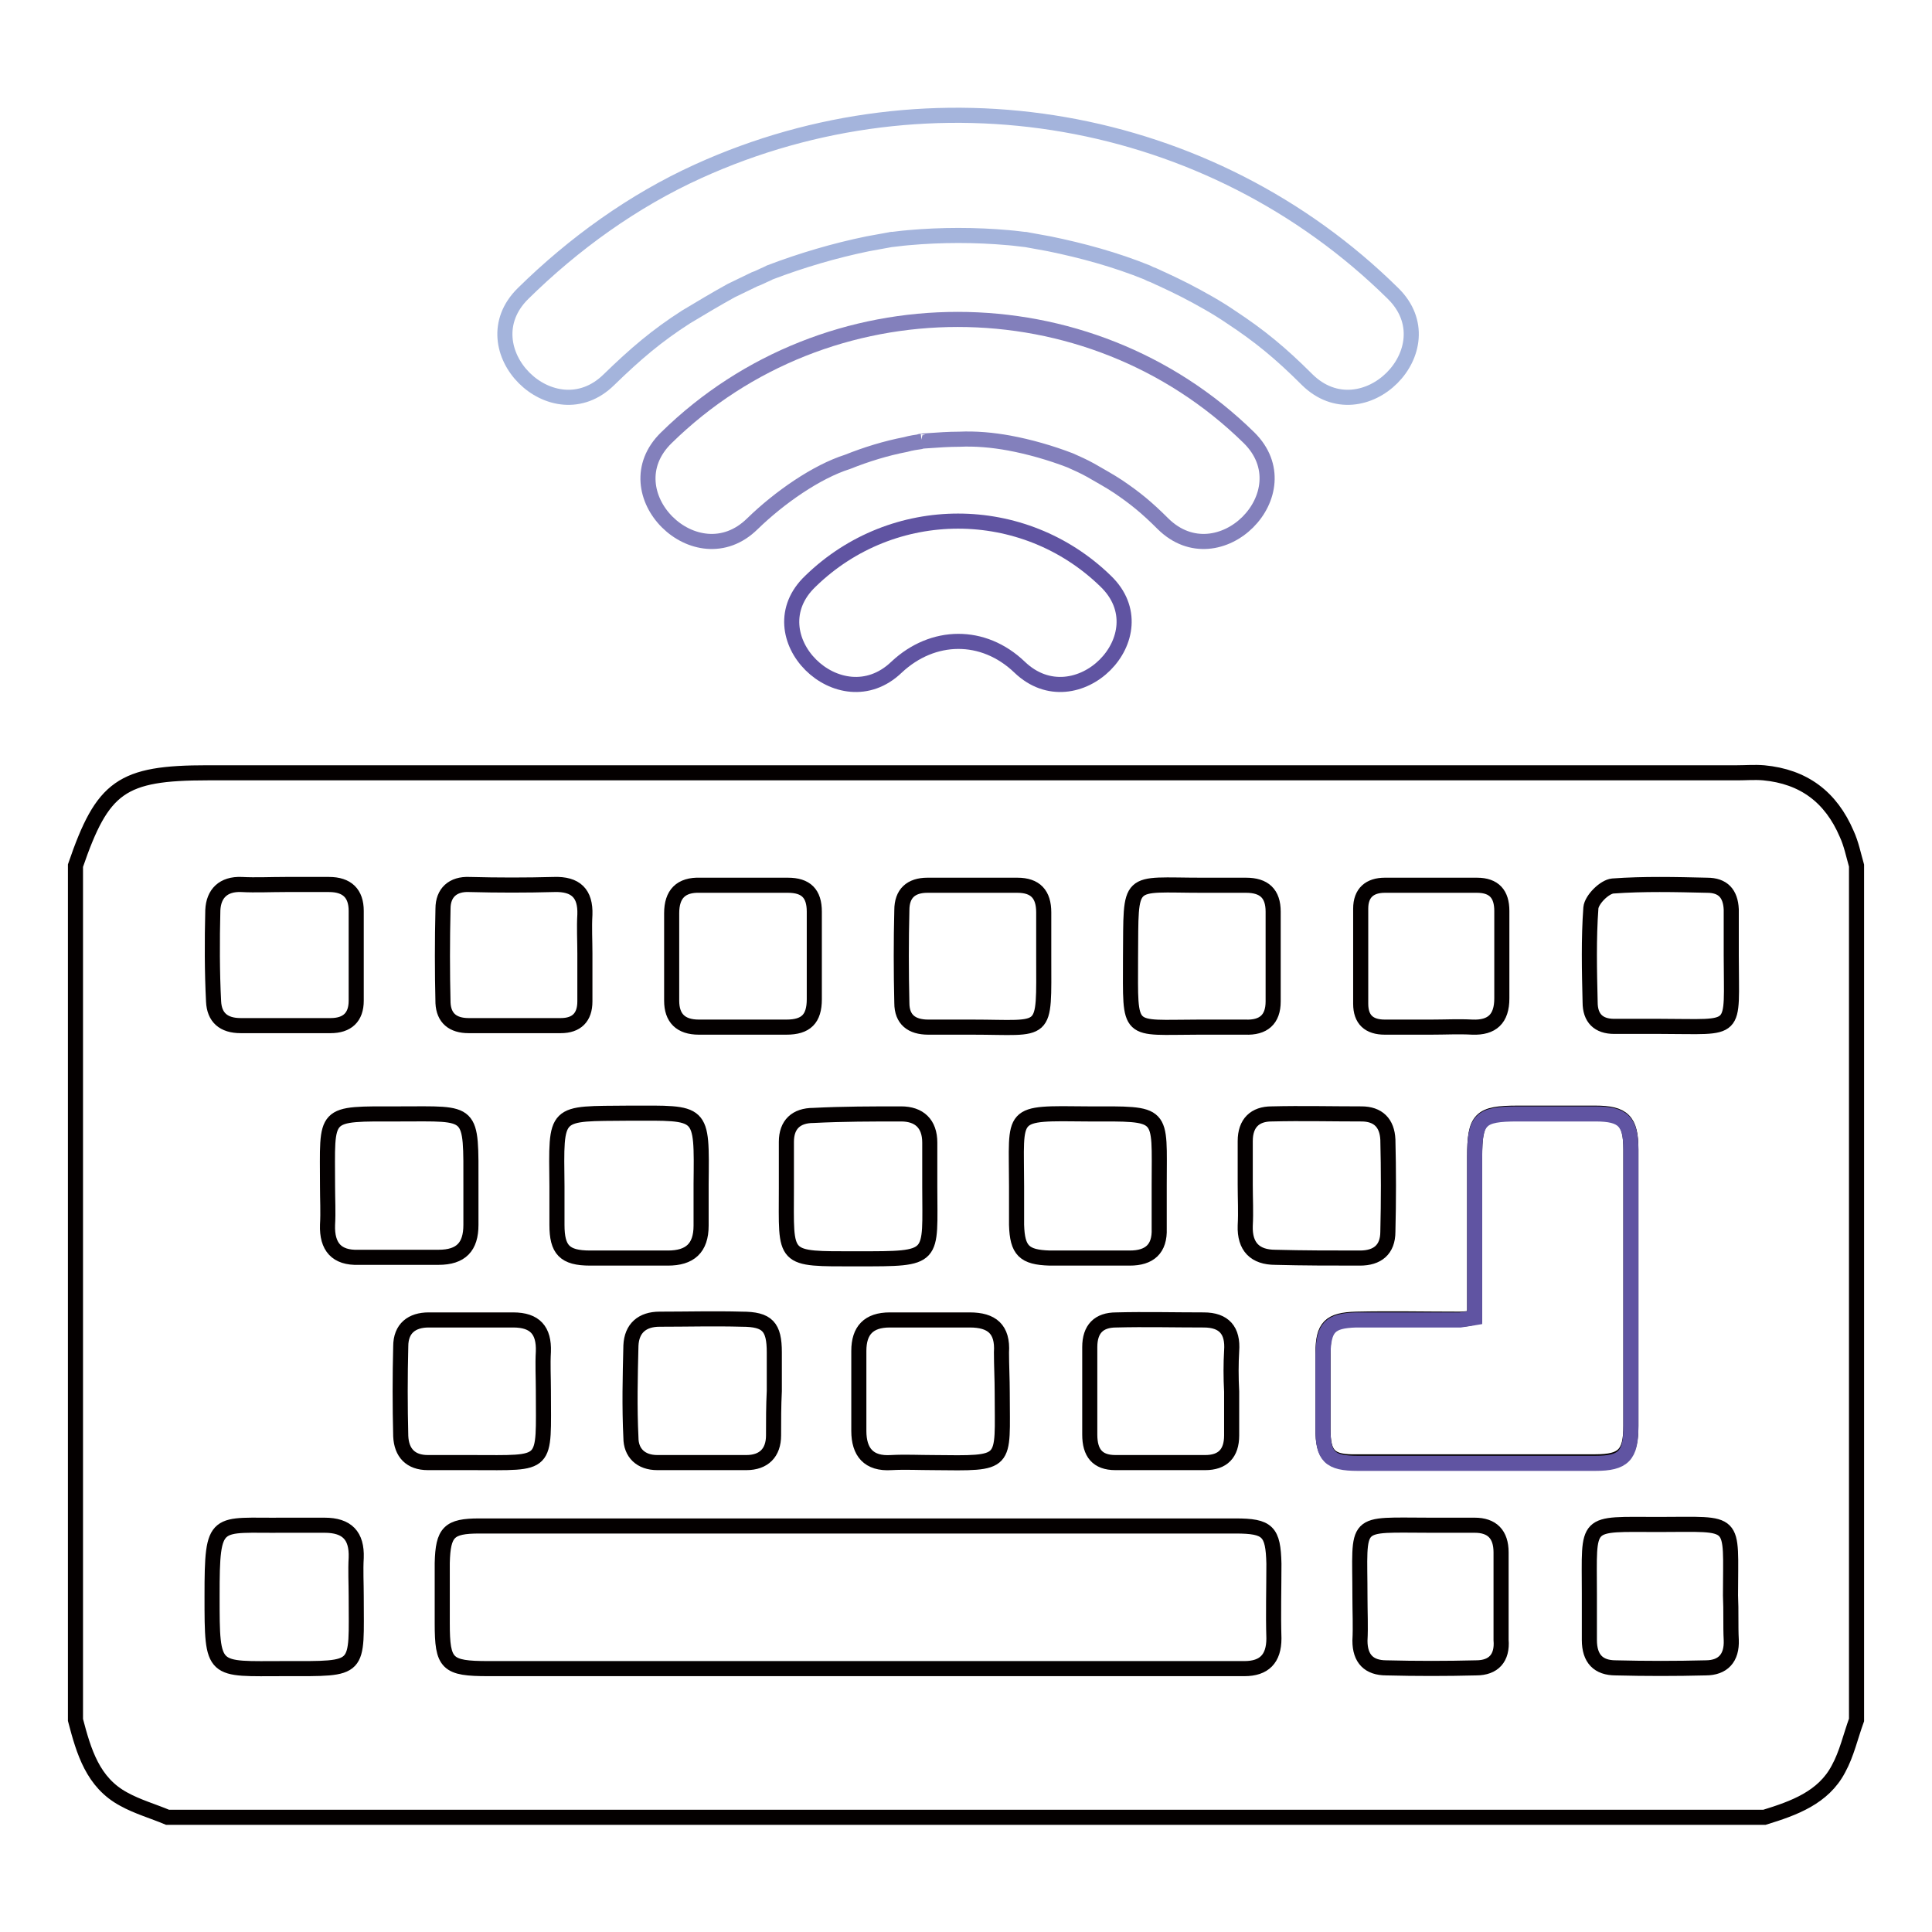<?xml version="1.0" encoding="utf-8"?>
<!-- Svg Vector Icons : http://www.onlinewebfonts.com/icon -->
<!DOCTYPE svg PUBLIC "-//W3C//DTD SVG 1.1//EN" "http://www.w3.org/Graphics/SVG/1.1/DTD/svg11.dtd">
<svg version="1.1" xmlns="http://www.w3.org/2000/svg" xmlns:xlink="http://www.w3.org/1999/xlink" x="0px" y="0px" viewBox="0 0 256 256" enable-background="new 0 0 256 256" xml:space="preserve">
<g> <path stroke-width="2" fill-opacity="0" stroke="#040000"  d="M244.7,110.5c-2.1-4.9-5.7-7.6-11-8.1c-1.2-0.1-2.4,0-3.5,0H27.5c-11.4,0-13.9,1.8-17.5,12.3v113.2 c1.1,4.2,2.3,8.3,6.4,10.5c1.8,1,3.9,1.6,5.8,2.4h211.6c3.9-1.2,7.8-2.6,9.8-6.4c1.1-2,1.6-4.3,2.4-6.5V114.7 C245.6,113.3,245.3,111.8,244.7,110.5L244.7,110.5z M210.8,120.3c0.1-1.1,1.8-2.8,2.9-2.9c4.1-0.3,8.3-0.2,12.5-0.1 c2.1,0,3.1,1.1,3.2,3.2v6.1c0,10.5,1.1,9.4-9.4,9.4c-2,0-4.1,0-6.1,0c-2.1,0-3.2-1.1-3.2-3.2C210.6,128.6,210.5,124.4,210.8,120.3 L210.8,120.3z M180.3,120.4c0-2.1,1.2-3.1,3.2-3.1c4.1,0,8.1,0,12.2,0c2.3,0,3.3,1.2,3.3,3.4c0,3.9,0,7.7,0,11.6 c0,2.7-1.3,3.9-3.9,3.8c-1.8-0.1-3.6,0-5.5,0c-2,0-4.1,0-6.1,0c-2.1,0-3.2-1-3.2-3.1C180.3,128.7,180.3,124.5,180.3,120.4 L180.3,120.4z M159.3,117.3c1.9,0,3.8,0,5.8,0c2.4,0,3.6,1.1,3.6,3.5c0,3.9,0,7.9,0,11.9c0,2.4-1.3,3.5-3.7,3.4c-2.1,0-4.1,0-6.1,0 c-9.7,0-9.1,1.1-9.1-9.2C149.9,116.1,149.2,117.3,159.3,117.3L159.3,117.3z M163.2,184.4c0,1.9,0,3.8,0,5.8c0,2.4-1.2,3.6-3.5,3.6 c-4,0-7.9,0-11.9,0c-2.4,0-3.4-1.3-3.4-3.7c0-3.8,0-7.7,0-11.6c0-2.4,1.2-3.6,3.5-3.6c3.8-0.1,7.7,0,11.6,0c2.7,0,3.9,1.4,3.7,4.1 C163.1,180.7,163.1,182.5,163.2,184.4L163.2,184.4z M144.2,147.6c10.2,0,9.4-0.4,9.4,9.4c0,1.9,0,3.8,0,5.8 c0.1,2.7-1.3,3.9-3.9,3.9c-3.5,0-7.1,0-10.6,0c-3.4-0.1-4.3-1-4.4-4.4c0-1.7,0-3.4,0-5.1C134.7,147.2,133.6,147.5,144.2,147.6 L144.2,147.6z M119.5,120.6c0-2.2,1.2-3.3,3.4-3.3c3.9,0,7.9,0,11.9,0c2.4,0,3.5,1.2,3.5,3.6v5.8c0,10.7,0.6,9.4-9.5,9.4 c-1.9,0-3.8,0-5.8,0c-2.2,0-3.5-1-3.5-3.2C119.4,128.7,119.4,124.6,119.5,120.6L119.5,120.6z M132.8,184.6c0,9.6,0.9,9.3-9.2,9.2 c-1.8,0-3.6-0.1-5.5,0c-3,0.2-4.3-1.4-4.3-4.2c0-3.5,0-7.1,0-10.6c0-2.7,1.3-4.1,4.1-4.1c3.5,0,7.1,0,10.6,0c2.9,0,4.4,1.2,4.2,4.3 C132.7,180.9,132.8,182.7,132.8,184.6L132.8,184.6z M119.4,147.6c2.4,0,3.8,1.3,3.8,3.8v5.8c0,9.7,0.9,9.6-9.6,9.6 c-10.1,0-9.4,0.3-9.4-9.4c0-2,0-4.1,0-6.1c0-2.3,1.3-3.5,3.6-3.5C111.7,147.6,115.6,147.6,119.4,147.6z M89,121 c0-2.5,1.2-3.8,3.8-3.7c3.9,0,7.7,0,11.6,0c2.4,0,3.5,1.1,3.5,3.5c0,3.9,0,7.7,0,11.6c0,2.6-1.1,3.7-3.7,3.7c-1.8,0-3.6,0-5.5,0 c-2,0-4.1,0-6.1,0c-2.4,0-3.6-1.2-3.6-3.5C89,128.7,89,124.8,89,121L89,121z M102.5,190.2c0,2.3-1.3,3.6-3.6,3.6 c-3.9,0-7.9,0-11.8,0c-2.2,0-3.5-1.3-3.5-3.3c-0.2-4.1-0.1-8.1,0-12.2c0.1-2.3,1.5-3.5,3.8-3.5c3.6,0,7.3-0.1,10.9,0 c3.4,0,4.3,1,4.3,4.4c0,1.7,0,3.4,0,5.1C102.5,186.3,102.5,188.2,102.5,190.2L102.5,190.2z M83.4,147.5c9.8,0,9.6-0.5,9.5,9.4 c0,1.8,0,3.6,0,5.5c0,3-1.5,4.3-4.4,4.3c-3.4,0-6.8,0-10.3,0c-3.4,0-4.4-1.1-4.4-4.4c0-1.7,0-3.4,0-5.1 C73.7,147,73.3,147.6,83.4,147.5z M58.7,120.4c0-2.1,1.3-3.3,3.5-3.2c3.8,0.1,7.5,0.1,11.2,0c2.9-0.1,4.2,1.2,4.1,4 c-0.1,1.7,0,3.4,0,5.1c0,2.1,0,4.3,0,6.4c0,2.1-1.1,3.2-3.2,3.2c-4.1,0-8.1,0-12.2,0c-2.1,0-3.3-1-3.4-3 C58.6,128.8,58.6,124.6,58.7,120.4z M28.2,120.6c0.1-2.2,1.4-3.5,3.8-3.4c1.9,0.1,3.8,0,5.8,0c1.9,0,3.9,0,5.8,0 c2.4,0,3.6,1.2,3.6,3.5c0,4,0,7.9,0,11.9c0,2.2-1.2,3.3-3.4,3.3c-4,0-7.9,0-11.9,0c-2.3,0-3.5-1.1-3.6-3.2 C28.1,128.8,28.1,124.7,28.2,120.6L28.2,120.6z M47.2,206.4c-0.1,1.7,0,3.4,0,5.1c0,10,0.8,9.6-9.5,9.6c-9.6,0-9.6,0.7-9.6-9.6 c0-10.6,0.4-9.3,9.5-9.4c1.8,0,3.6,0,5.4,0C46,202.1,47.3,203.5,47.2,206.4L47.2,206.4z M43.4,162.3c0.1-1.7,0-3.4,0-5.1 c0-10-0.8-9.6,9.5-9.6c9.9,0,9.5-0.7,9.5,9.6c0,1.7,0,3.4,0,5.1c0,2.9-1.3,4.3-4.3,4.3c-3.5,0-7.1,0-10.6,0 C44.6,166.7,43.3,165.2,43.4,162.3z M53.1,190.3c-0.1-4-0.1-7.9,0-11.9c0-2.4,1.5-3.5,3.7-3.5c3.8,0,7.5,0,11.2,0 c2.9,0,4.1,1.4,4,4.2c-0.1,1.7,0,3.4,0,5.1c0,10.3,0.8,9.6-9.5,9.6h-5.8C54.4,193.8,53.2,192.5,53.1,190.3L53.1,190.3z  M168.8,217.1c0,2.7-1.3,4-3.9,4c-3.6,0-7.3,0-10.9,0H64.7c-5.5,0-6.1-0.6-6.1-6c0-2.7,0-5.3,0-8c0.1-4.1,0.9-4.9,4.9-4.9h50.4 c16.6,0,33.2,0,49.8,0c4.3,0,5,0.7,5.1,5C168.8,210.5,168.7,213.8,168.8,217.1L168.8,217.1z M169,166.6c-2.7,0-4.1-1.4-4-4.2 c0.1-1.8,0-3.6,0-5.4c0-1.9,0-3.8,0-5.8c0-2.4,1.3-3.6,3.5-3.6c4-0.1,7.9,0,11.9,0c2.2,0,3.4,1.2,3.5,3.4c0.1,4.1,0.1,8.1,0,12.2 c0,2.4-1.4,3.5-3.7,3.5C176.4,166.7,172.7,166.7,169,166.6L169,166.6z M175.3,189.3c0-3.3,0-6.6,0-10c0-3.5,0.9-4.4,4.4-4.5 c4.6-0.1,9.2,0,13.8,0c0.6,0,1.3-0.1,1.9-0.3v-21.2c0-5.1,0.7-5.8,5.7-5.8c6.1,0,4.2,0,10.3,0c3.7,0,4.7,1,4.7,4.8 c0,12.2,0,24.4,0,36.6c0,3.8-1,4.8-4.7,4.8c-13.2,0-18.4,0-31.5,0C176.2,193.8,175.3,192.9,175.3,189.3L175.3,189.3z M195.6,221 c-4,0.1-7.9,0.1-11.9,0c-2.3,0-3.5-1.2-3.5-3.6c0.1-1.9,0-3.8,0-5.8c0-10.4-1.1-9.5,9.4-9.5c1.9,0,3.8,0,5.8,0 c2.3,0,3.5,1.2,3.5,3.6c0,3.8,0,7.7,0,11.6C199.1,219.7,197.9,221,195.6,221L195.6,221z M229.4,217.3c0.1,2.4-1.1,3.7-3.4,3.7 c-4,0.1-7.9,0.1-11.9,0c-2.3,0-3.5-1.2-3.5-3.7c0-2,0-4.1,0-6.1c0-9.9-0.8-9.2,9.2-9.2c10.5,0,9.5-0.9,9.5,9.4 C229.4,213.5,229.3,215.4,229.4,217.3L229.4,217.3z"/> <path stroke-width="2" fill-opacity="0" stroke="#a4b4dc"  d="M80.7,50.3c-7.4,7.3-18.8-4.1-11.4-11.4c6.7-6.6,14.6-12.3,23.2-16.2c31-14.1,67.8-7.8,92.1,16.2 c7.4,7.3-4,18.7-11.4,11.4c-3.5-3.5-6.3-5.8-10.1-8.3c-1.9-1.3-3.9-2.4-6-3.5c-1-0.5-2-1-3.1-1.5c-0.5-0.2-1-0.5-1.6-0.7l-0.4-0.2 c-4.2-1.7-8.6-2.9-13-3.8c-1.1-0.2-2.2-0.4-3.3-0.6c1.3,0.2-1.7-0.2-2-0.2c-2.2-0.2-4.5-0.3-6.7-0.3s-4.5,0.1-6.7,0.3 c-0.3,0-3.3,0.4-2,0.2c-1.1,0.2-2.2,0.4-3.3,0.6c-4.4,0.9-8.8,2.2-13,3.8l-0.4,0.2c-0.5,0.2-1,0.5-1.6,0.7c-1,0.5-2.1,1-3.1,1.5 c-2,1.1-4,2.3-6,3.5C87,44.5,84.2,46.9,80.7,50.3z"/> <path stroke-width="2" fill-opacity="0" stroke="#8380bc"  d="M99.7,69.4c-7.4,7.3-18.9-4.1-11.4-11.4c21.3-20.9,55.9-20.9,77.2,0c7.4,7.3-4,18.7-11.4,11.4 c-2.2-2.2-3.7-3.4-5.9-4.9c-1.2-0.8-2.5-1.5-3.7-2.2c-0.9-0.5-1.8-0.9-2.7-1.3c-2.6-1-5.4-1.8-8.1-2.3c-2.2-0.4-4.4-0.6-6.6-0.5 c-1.4,0-2.8,0.1-4.2,0.2c-0.4,0-1.9,0.2-0.8,0.1c-0.7,0.1-1.4,0.2-2.1,0.4c-2.6,0.5-5.2,1.3-7.7,2.3 C108.2,62.5,103.3,65.9,99.7,69.4L99.7,69.4z"/> <path stroke-width="2" fill-opacity="0" stroke="#6054a2"  d="M146.5,77c7.5,7.2-3.9,18.6-11.4,11.4c-4.8-4.6-11.5-4.5-16.3,0c-7.5,7.2-19-4.2-11.4-11.4 C118.3,66.4,135.6,66.4,146.5,77z M216.1,152.4c0-3.8-1-4.8-4.7-4.8c-6.1,0-4.2,0-10.3,0c-5,0-5.7,0.7-5.7,5.8v21.2 c-0.6,0.1-1.2,0.2-1.9,0.3c-4.6,0-9.2,0-13.8,0c-3.5,0.1-4.3,1-4.4,4.5c0,3.3,0,6.6,0,10c0,3.6,0.9,4.5,4.6,4.5 c13.2,0,18.4,0,31.5,0c3.7,0,4.7-1,4.7-4.8C216.1,176.8,216.1,164.6,216.1,152.4z"/></g>
</svg>